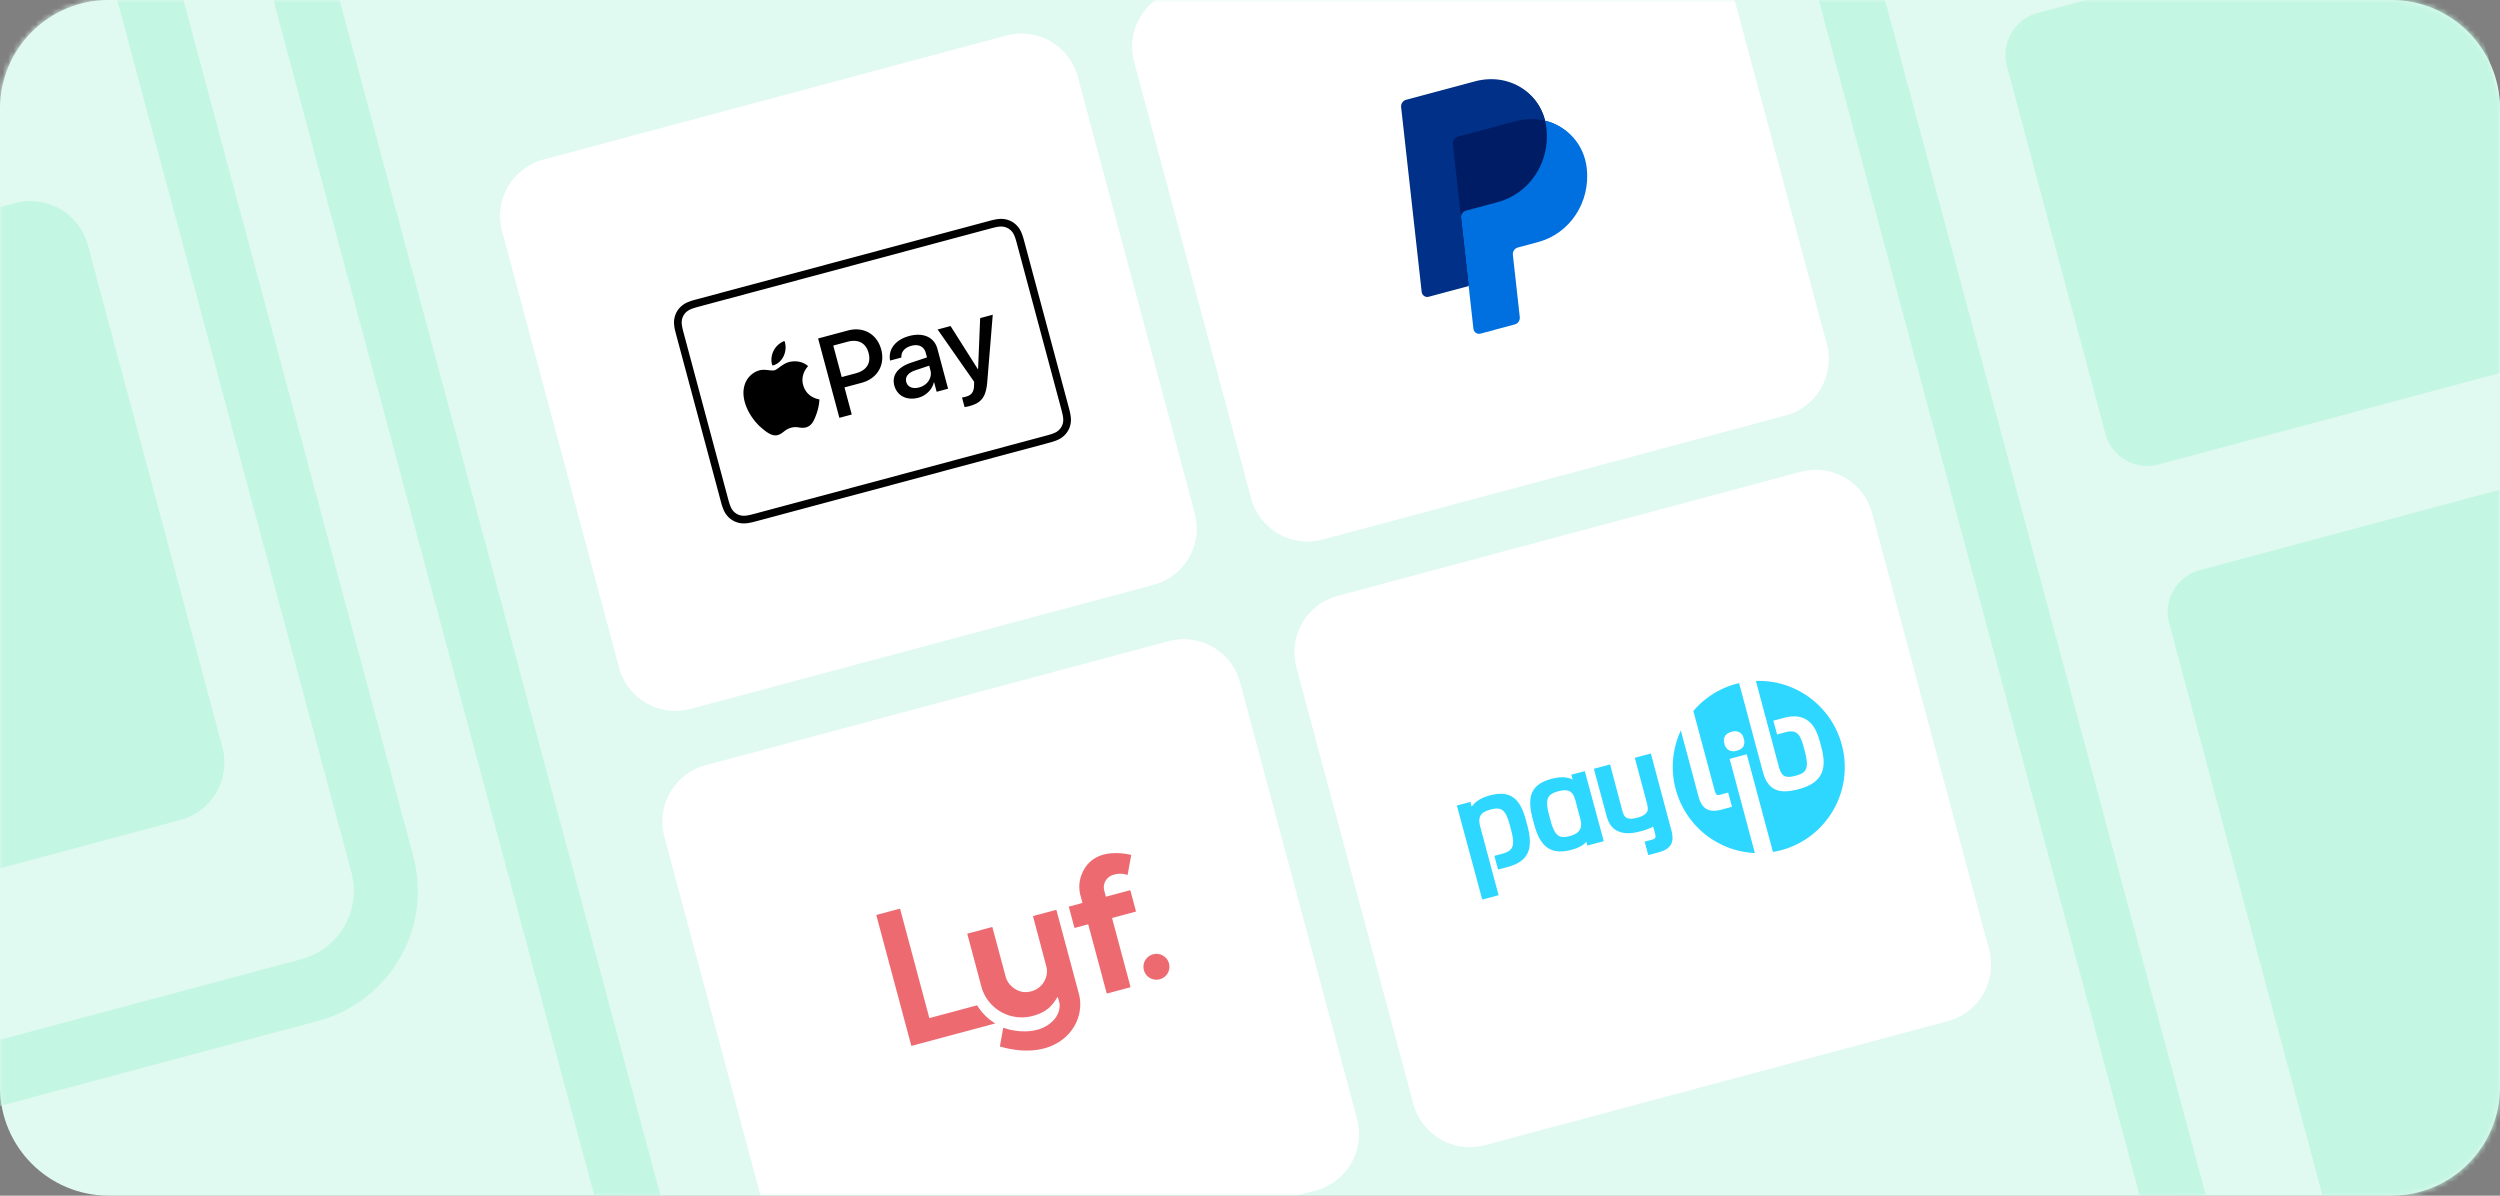 <svg width="460" height="220" viewBox="0 0 460 220" xmlns="http://www.w3.org/2000/svg" xmlns:xlink="http://www.w3.org/1999/xlink">
    <rect x="0" y="0" width="460" height="220" fill="#808080" stroke="none"/>
    <defs>
        <path d="M20 0h420c11.046 0 20 8.954 20 20v180c0 11.046-8.954 20-20 20H20c-11.046 0-20-8.954-20-20V20C0 8.954 8.954 0 20 0z" id="fc6dkpegaa"/>
    </defs>
    <g fill="none" fill-rule="evenodd">
        <mask id="9nlrizipeb" fill="#fff">
            <use xlink:href="#fc6dkpegaa"/>
        </mask>
        <use fill="#E1FAF1" xlink:href="#fc6dkpegaa"/>
        <g mask="url(#9nlrizipeb)">
            <g fill-rule="nonzero">
                <path d="M70.034-22.172C59.937-19.47 53.944-9.11 56.65.97l89.394 333.022c2.705 10.079 13.085 16.061 23.183 13.36l228.739-61.18c10.097-2.7 16.09-13.061 13.384-23.14L321.956-69.991c-2.705-10.08-13.085-16.061-23.183-13.36L70.034-22.171z" stroke="#C3F6E3" stroke-width="11.765" fill="#E1FAF1"/>
                <path d="m452.028 281.217 28.264-7.574-1.225-188.649-74.283 19.905a8 8 0 0 0-5.657 9.797L442.23 275.56a8 8 0 0 0 9.798 5.657zM369.274 12.19a8 8 0 0 1 5.657-9.798l67.615-18.117a8 8 0 0 1 9.798 5.657l18.117 67.615a8 8 0 0 1-5.657 9.798L397.19 85.462a8 8 0 0 1-9.798-5.657L369.274 12.19z" fill="#C3F6E3"/>
                <path d="m-96.373 223.185 153.339-41.013c10.097-2.702 16.09-13.062 13.384-23.141l-89.394-333.022c-2.705-10.08-13.085-16.061-23.183-13.36l-58.911 15.756 4.765 394.78z" stroke="#C3F6E3" stroke-width="11.765" fill="#E1FAF1"/>
                <path d="M-97.327 75.515c-1.562-5.83 1.898-11.824 7.729-13.387l92.38-24.753c5.832-1.563 11.825 1.898 13.388 7.73l24.753 92.38c1.563 5.83-1.898 11.824-7.73 13.387l-92.38 24.753c-5.83 1.562-11.824-1.898-13.386-7.729l-24.754-92.38z" fill="#C3F6E3"/>
            </g>
            <g fill="#FFF" fill-rule="nonzero">
                <path d="M92.384 42.514c-1.534-5.725 1.864-11.61 7.589-13.144l85.196-22.828c5.725-1.534 11.61 1.863 13.143 7.588l21.527 80.337c1.534 5.725-1.864 11.61-7.589 13.144l-85.196 22.828c-5.725 1.534-11.61-1.863-13.143-7.589L92.384 42.514zM208.678 11.353c-1.534-5.725 1.864-11.61 7.589-13.144l85.196-22.828c5.725-1.534 11.61 1.863 13.143 7.588l21.526 80.337c1.535 5.725-1.863 11.61-7.588 13.144l-85.196 22.828c-5.725 1.534-11.61-1.863-13.143-7.589l-21.527-80.336zM122.243 153.948c-1.534-5.725 1.864-11.61 7.589-13.143l85.196-22.828c5.725-1.534 11.61 1.863 13.143 7.588l21.526 80.337c1.534 5.725-1.863 11.61-7.588 13.143l-85.196 22.829c-5.725 1.534-11.61-1.864-13.144-7.589l-21.526-80.337zM238.537 122.788c-1.534-5.726 1.863-11.61 7.589-13.144l85.196-22.828c5.725-1.534 11.61 1.863 13.143 7.588l21.526 80.337c1.534 5.725-1.863 11.61-7.588 13.144l-85.196 22.828c-5.725 1.534-11.61-1.863-13.144-7.589l-21.526-80.336z"/>
            </g>
            <path d="m182.292 40.577.279-.069a8.38 8.38 0 0 1 1.233-.217c.422-.036.83-.019 1.245.069a3.98 3.98 0 0 1 2.133 1.226c.285.314.504.657.683 1.04.178.376.31.774.427 1.17.054.183.106.366.156.55l8.234 30.726c.048.184.094.368.139.553.096.403.18.813.215 1.228.036.421.018.827-.071 1.242a3.973 3.973 0 0 1-1.235 2.128c-.316.284-.66.502-1.043.683-.38.177-.778.31-1.177.428-.184.054-.368.106-.552.156l-53.9 14.443c-.186.048-.37.095-.556.14a8.436 8.436 0 0 1-1.233.218c-.423.036-.83.018-1.246-.07a3.959 3.959 0 0 1-2.133-1.226 4.163 4.163 0 0 1-.683-1.04 8.207 8.207 0 0 1-.428-1.17l-.079-.274-8.38-31.278-.07-.276a8.21 8.21 0 0 1-.214-1.228 4.164 4.164 0 0 1 .071-1.242 3.958 3.958 0 0 1 1.235-2.128c.316-.284.66-.503 1.044-.683.378-.178.777-.31 1.177-.429l.275-.08 54.454-14.59zm-.57 1.607-52.587 14.09-.648.176-.522.148a7.09 7.09 0 0 0-.978.353c-.276.13-.499.274-.7.455a2.559 2.559 0 0 0-.796 1.37 2.755 2.755 0 0 0-.045.831c.029.352.108.713.181 1.02.042.176.087.35.133.525l8.228 30.71c.048.173.097.347.148.52.09.303.202.655.351.971.13.277.275.498.455.698a2.541 2.541 0 0 0 1.374.79c.267.057.532.07.836.045.354-.03.732-.114 1.022-.183.171-.042.348-.087.525-.133l.323-.085L192.26 80.22l.323-.088.532-.15a7.2 7.2 0 0 0 .973-.352 2.78 2.78 0 0 0 .696-.453 2.55 2.55 0 0 0 .797-1.373c.057-.265.071-.528.045-.829a7.002 7.002 0 0 0-.181-1.02c-.042-.175-.086-.35-.132-.523l-8.229-30.71a24.3 24.3 0 0 0-.148-.522 6.996 6.996 0 0 0-.351-.972 2.73 2.73 0 0 0-.455-.697 2.565 2.565 0 0 0-1.375-.791 2.799 2.799 0 0 0-.834-.044c-.35.03-.714.109-1.022.183-.178.042-.354.087-.53.133l-.647.172zm-6.82 17.806 5.024 7.939.04-.01.383-9.388 2.316-.62-1.002 12.275c-.222 2.825-1.057 3.938-3.272 4.532-.183.049-.737.176-.908.189l-.474-1.771c.173-.003.539-.101.722-.15 1.016-.273 1.45-.845 1.493-2.027-.006-.02.02-.7.017-.71l-6.717-9.622 2.378-.637zm-7.605 1.832c2.59-.694 4.613.228 5.185 2.364l1.966 7.336-2.103.564-.47-1.75-.05.013c-.302 1.35-1.453 2.46-2.855 2.837-2.094.56-3.904-.343-4.416-2.255-.5-1.863.627-3.39 3.13-4.212l2.88-.956-.22-.82c-.317-1.184-1.31-1.677-2.65-1.318-1.271.34-1.901 1.16-1.84 2.163l-2.072.555c-.393-1.955.873-3.813 3.515-4.52zm-21.937 4.751c.519-.097 2.026-.334 3.333.796-.062.08-1.467 1.479-.91 3.478.567 2.048 2.34 2.516 2.85 2.617l.14.025c-.004.064-.03 1.218-.494 2.532-.403 1.151-.832 2.288-1.92 2.601-1.05.302-1.574-.246-2.785.078-1.211.325-1.44 1.033-2.426 1.34-1.044.32-2.132-.536-3.057-1.331-1.894-1.6-3.89-4.904-3.13-7.695.36-1.39 1.408-2.484 2.75-2.865 1.03-.296 2.175.148 2.8-.02.626-.167 1.52-1.283 2.85-1.556zm10.67-5.767c2.846-.762 5.35.66 6.112 3.504.765 2.854-.731 5.358-3.607 6.129l-3.15.844 1.337 4.989-2.276.61-3.912-14.603 5.497-1.473zm14.94 6.475-2.588.867c-1.286.442-1.874 1.218-1.63 2.129.25.93 1.185 1.33 2.363 1.015 1.535-.411 2.452-1.785 2.08-3.171l-.225-.84zm-15.026-4.401-2.622.702 1.554 5.798 2.611-.7c1.982-.53 2.825-1.895 2.331-3.737-.493-1.842-1.903-2.592-3.874-2.063zm-11.599-.136c.35.911.223 1.928-.142 2.759-.39.816-1.15 1.584-2.072 1.748-.358-.867-.164-1.944.189-2.666.384-.836 1.233-1.586 2.025-1.841z" fill="#000" fill-rule="nonzero"/>
            <path d="M208.07 157.28c.043.009.07.049.063.091l-.641 3.548a.082.082 0 0 1-.098.062 3.874 3.874 0 0 0-2.28-.081l-.237.063a2.38 2.38 0 0 0-.792.38 2.376 2.376 0 0 0-.901 2.535l.278 1.038a.081.081 0 0 0 .1.058l4.336-1.162a.081.081 0 0 1 .1.057l1.013 3.778a.081.081 0 0 1-.058.1l-4.258 1.14a.081.081 0 0 0-.058.1l3.37 12.577a.081.081 0 0 1-.057.1l-4.226 1.132a.081.081 0 0 1-.1-.057l-3.373-12.59a.081.081 0 0 0-.1-.057l-2.365.634a.081.081 0 0 1-.1-.057l-1.01-3.774a.081.081 0 0 1 .057-.1l2.365-.633a.081.081 0 0 0 .058-.1l-.013-.048-.145-.532-.06-.225-.129-.474a6.164 6.164 0 0 1 .211-3.861c.516-1.31 2.268-5.035 9.05-3.642zm4.1 18.314a2.383 2.383 0 0 1 2.924 1.676 2.383 2.383 0 0 1-1.694 2.914 2.383 2.383 0 0 1-2.924-1.676 2.383 2.383 0 0 1 1.694-2.914zm-29.659-5.011a.081.081 0 0 1 .1.057l2.445 9.122c.375 1.403 1.873 2.671 3.33 2.771 2.667.182 4.523-2.033 4.223-4.34-.014-.106-1.01-3.865-1.747-6.636l-.248-.929-.111-.42-.379-1.421a36.42 36.42 0 0 1-.04-.147.081.081 0 0 1 .059-.1l4.15-1.114a.081.081 0 0 1 .1.057l4.115 15.358c1.518 5.666-3.744 12.788-14.463 9.73a.072.072 0 0 1-.052-.08c.083-.457.487-2.756.592-3.312.02-.055.067-.076.109-.06 1.9.727 6.542 1.455 9.19-1.431.995-1.084 1.223-2.471 1.044-3.155l-.297-1.132c-.879 1.289-1.641 2.73-4.618 3.528-4.114 1.104-8.34-1.313-9.441-5.401l-.039-.144-.996-3.725-.138-.519-1.03-3.855-.098-.363-.28-1.044a.081.081 0 0 1 .059-.1l4.461-1.195zm-16.985-3.374a.081.081 0 0 1 .1.057l5.355 19.987a.081.081 0 0 0 .1.057l8.646-2.316a.081.081 0 0 1 .09.035l.081.13a10.084 10.084 0 0 0 3.136 3.09.052.052 0 0 1-.014.095l-15.253 4.087a.081.081 0 0 1-.1-.058l-6.413-23.935a.081.081 0 0 1 .058-.1l4.214-1.13z" fill="#ED6A71"/>
            <path d="m289.112 142.542.267.909c-1.07-.528-2.317-.567-3.917-.138-3.57.957-4.58 3.053-3.477 7.237l.298 1.11c.627 2.341 1.474 3.76 2.7 4.47 1.074.623 2.44.697 4.176.232 1.255-.336 2.144-.814 2.736-1.483l.188.703 3.008-.806-3.485-12.874-2.494.64zm-.316 11.306c-.884.237-1.514.223-1.98-.048-.636-.369-1.104-1.249-1.553-2.973l-.218-.813c-.768-2.91-.413-3.858 1.654-4.412.97-.26 1.675-.255 2.159.026.485.282.797.82 1.041 1.732l.887 3.362c.452 1.7-.144 2.632-1.99 3.126zm14.96-15.202-2.951.791 2.223 8.342c.236.878.223 1.34-.037 1.708-.298.425-.84.732-1.71.966-.87.233-1.471.251-1.905.063-.436-.19-.671-.594-.902-1.465l-2.221-8.394-2.983.8 2.35 8.704c.403 1.507 1.157 2.448 2.318 2.87 1.086.405 2.26.377 4.055-.104a9.81 9.81 0 0 0 2.188-.833l.313 1.108c.241.9.15 1.118-.529 1.3l-1.347.36.665 2.48 1.833-.492c2.321-.622 3.024-1.793 2.424-4.044l-3.783-14.16zm-28.79 18.832.676 2.521 1.811-.485c3.656-.98 4.74-3.2 3.62-7.46l-.297-1.11c-.599-2.313-1.436-3.702-2.625-4.388-1.026-.592-2.292-.658-4.006-.199-1.587.425-2.69 1.107-3.35 2.087l-.239-.89-2.494.657 4.672 17.315 3.008-.806-3.372-12.584c-.482-1.843.001-2.672 1.923-3.187.913-.244 1.554-.234 2.022.038.616.358 1.072 1.233 1.517 2.93l.218.814c.764 2.91.366 3.819-1.645 4.362l-1.439.385zm48.116-32.184 4.223 15.761c.244.911.55 1.455.979 1.703.43.247 1.052.258 2.083-.018 1.852-.497 2.628-1.104 1.718-4.513l-.213-.798c-.426-1.59-.811-2.266-1.395-2.621-.406-.246-.934-.292-1.698-.14l-1.794.481-.682-2.544 2.015-.54c1.62-.407 2.907-.311 3.927.274 1.219.702 2.027 1.932 2.633 4.204l.266.996c1.147 4.28-.1 6.573-4.15 7.658-2.116.567-3.542.54-4.624-.086-.946-.547-1.597-1.563-2.006-3.103l-4.37-16.31c-.165.045-.334.076-.499.12a15.68 15.68 0 0 0-7.916 5.007l3.888 14.511c.14.524.27.803.433.894.163.092.338.072.648-.01l1.435-.386.703 2.622-1.862.499c-1.255.336-2.156.298-2.853-.116-.697-.413-1.144-1.158-1.467-2.368l-3.232-12.064a15.893 15.893 0 0 0 .809 14.922 15.817 15.817 0 0 0 12.817 7.632l-4.643-17.328 3.15-.844 4.815 17.971c.49-.08.98-.184 1.472-.315 7.77-2.052 12.752-9.637 11.57-17.617-1.18-7.98-8.147-13.807-16.18-13.534zm-2.196 10.734c.278 1.039-.18 1.799-1.249 2.085l-.125.034c-.473.15-.986.106-1.425-.125a1.682 1.682 0 0 1-.763-1.082l-.048-.18c-.274-1.022.204-1.804 1.273-2.09l.126-.035c.463-.15.967-.108 1.4.116.395.25.672.65.766 1.11l.045.167z" fill="#2DD7FF" fill-rule="nonzero"/>
            <g fill-rule="nonzero">
                <path d="M284.297 22.214c-1.364-5.496-6.845-8.528-12.836-6.922l-12.389 3.32c-.596.159-.984.745-.913 1.38l3.646 33.465c.034.307.196.585.444.762.248.177.556.234.844.157l7.34-1.967.847 7.75c.034.307.196.585.444.762.248.177.557.234.845.156l5.98-1.602c.289-.077.517-.254.684-.507.167-.253.131-.531.097-.839l-1.112-11.168c-.034-.307.008-.73.176-.983.167-.253.33-.41.619-.489l3.66-.98c5.866-1.572 9.687-7.225 8.987-13.476-.5-4.438-3.305-7.845-7.363-8.819z" fill="#001C64"/>
                <path d="m268.847 40.133 1.39 12.5.87 7.84c.034.307.196.585.444.762.248.177.557.234.845.156l6.328-1.695c.597-.16.983-.746.913-1.381l-1.266-11.396c-.07-.635.316-1.22.912-1.38l3.726-.998c5.866-1.572 9.656-7.338 8.956-13.59-.498-4.437-3.61-7.761-7.668-8.737.112.457.196.92.249 1.387.7 6.251-3.09 12.019-8.957 13.59l-5.83 1.563c-.595.16-.982.744-.912 1.379z" fill="#0070E0"/>
                <path d="m270.235 52.633-7.362 1.973c-.288.077-.597.02-.845-.157a1.082 1.082 0 0 1-.443-.762l-3.775-33.942c-.07-.636.317-1.22.914-1.38l12.653-3.391c5.99-1.605 11.556 1.744 12.92 7.24-1.707-.41-3.582-.404-5.502.11l-10.55 2.827c-.595.16-.982.745-.912 1.38l1.514 13.601 1.388 12.501z" fill="#003087"/>
            </g>
        </g>
    </g>
</svg>
